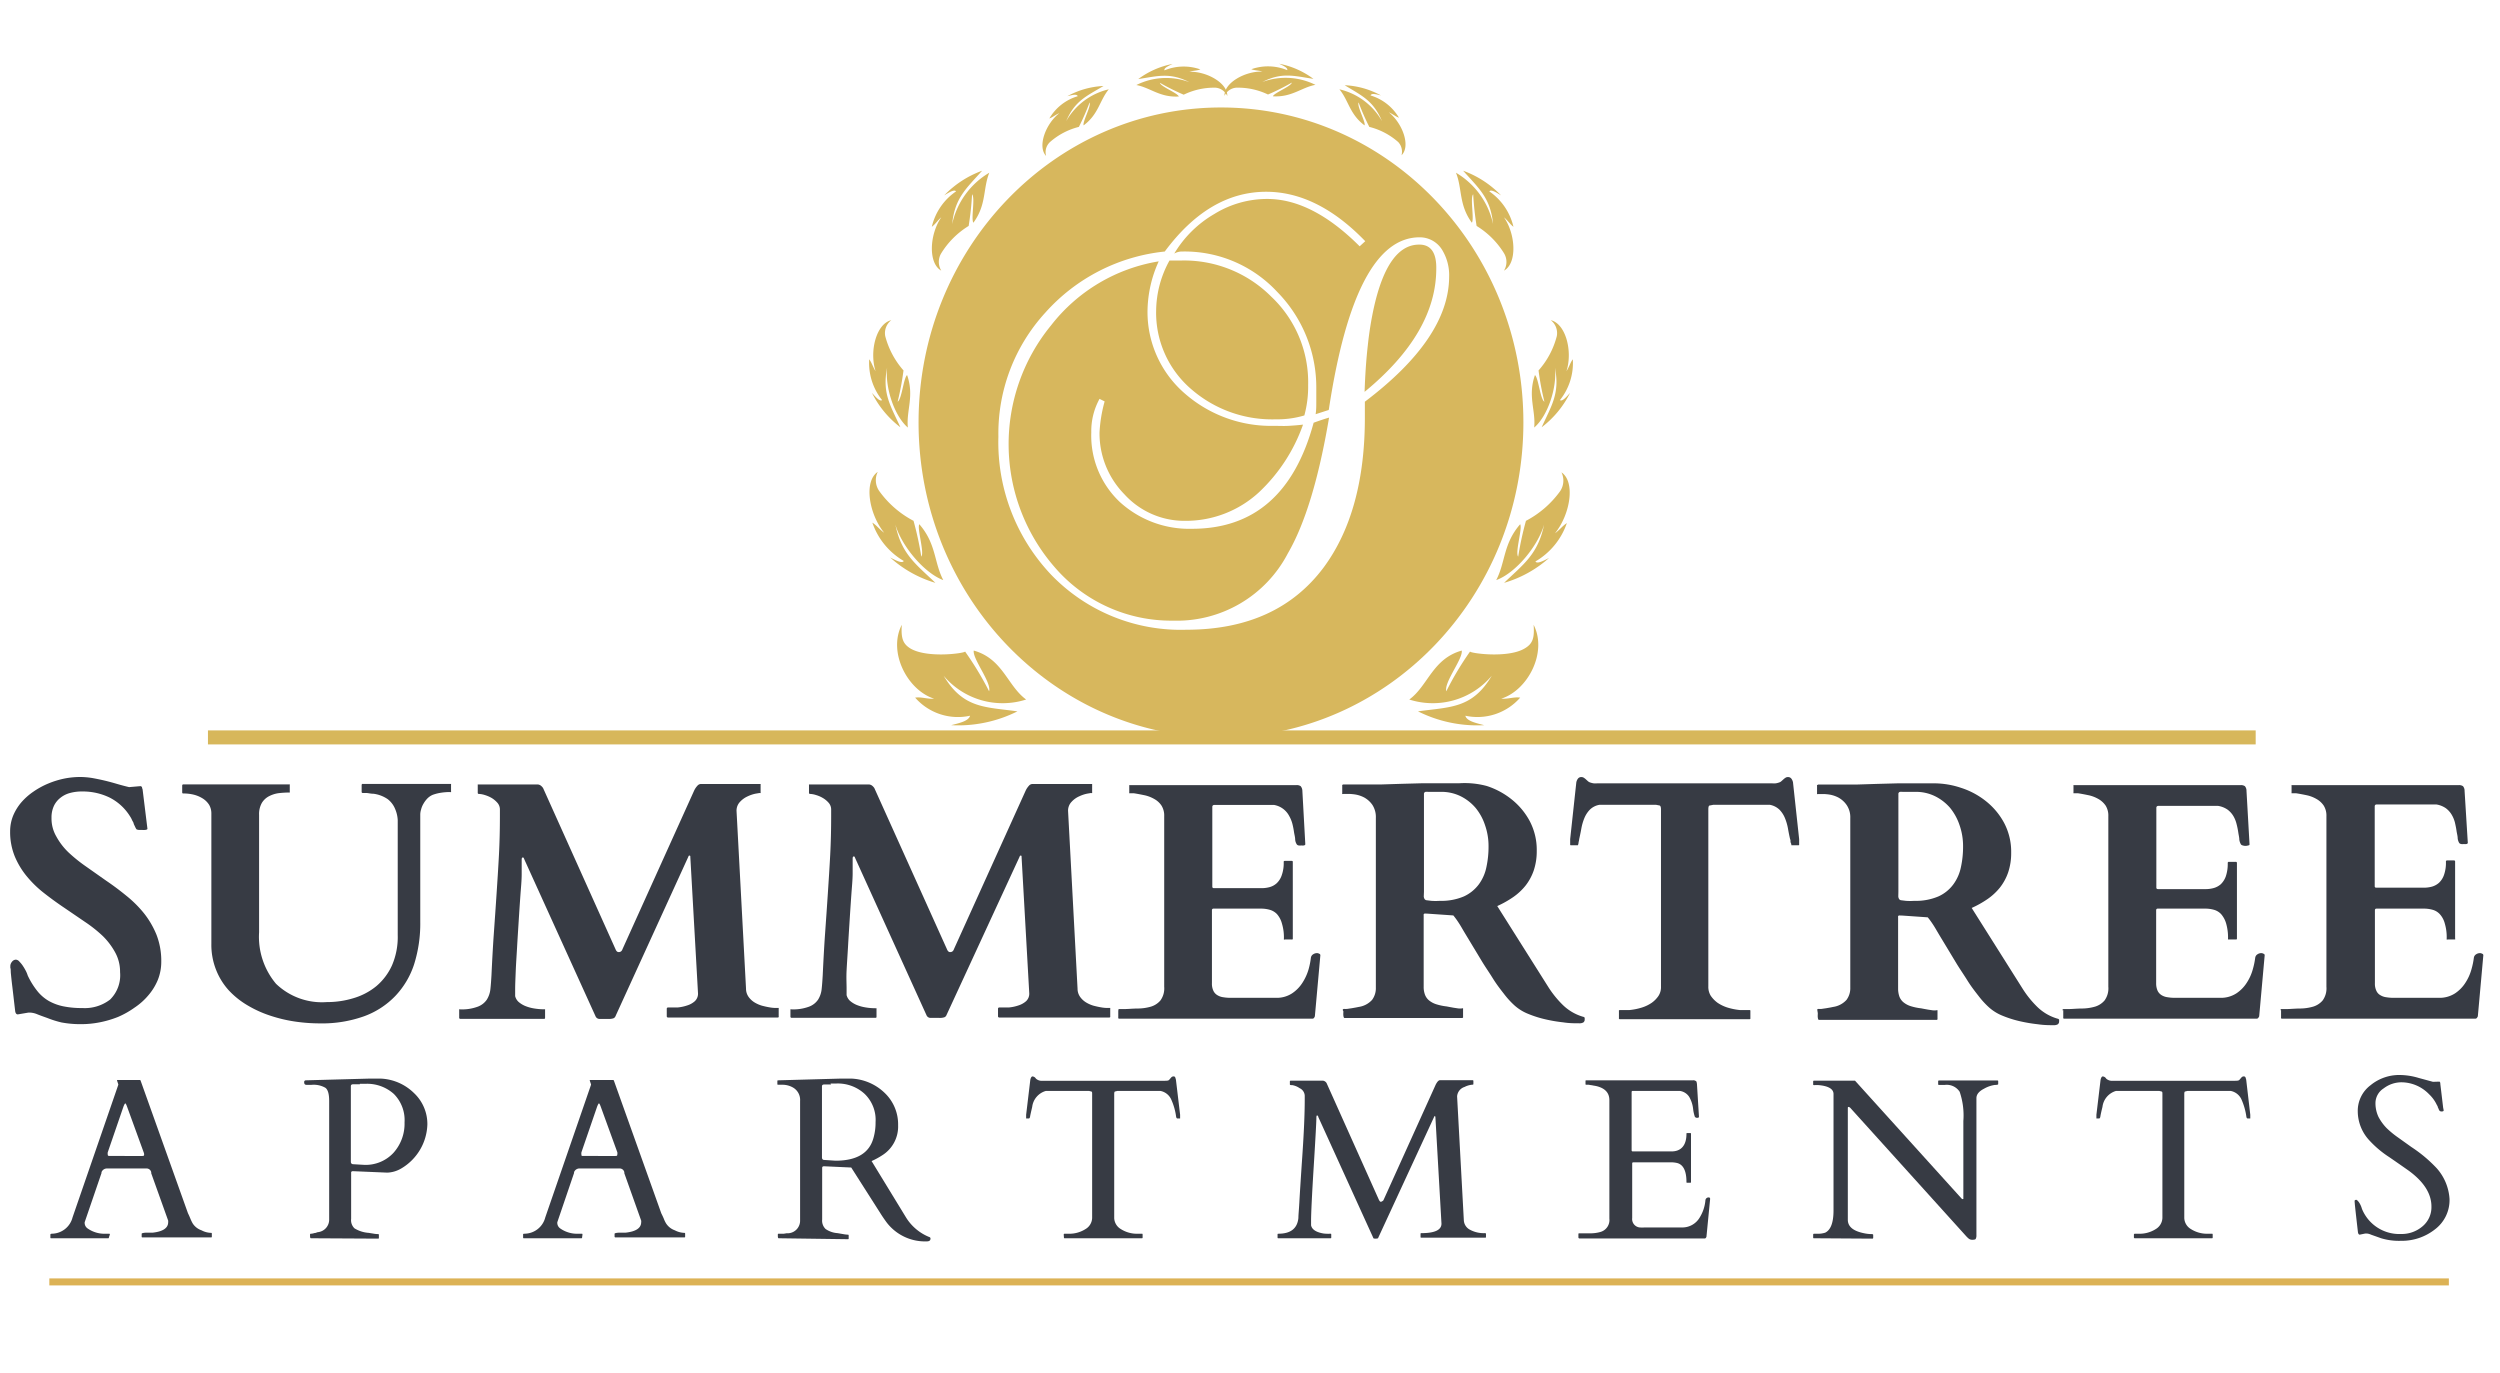 <svg id="Layer_1" data-name="Layer 1" xmlns="http://www.w3.org/2000/svg" viewBox="0 0 264 145"><defs><style>.cls-1{fill:#d7b75d;}.cls-2{fill:#d7b75b;}.cls-3{fill:#373b44;}.cls-4{fill:#dcb255;}</style></defs><path class="cls-1" d="M161,68.48c-1.8,1.07-5.8.49-5.76.32A32.35,32.35,0,0,0,152.73,73c-.27-.94,1.77-3.43,1.63-4.3-3.09.87-3.55,3.71-5.54,5.17a8.14,8.14,0,0,0,8.71-2.51c-2.07,3.49-4.39,3.28-7.79,3.76a14,14,0,0,0,7,1.46c-1-.25-1.86-.46-2-1a6,6,0,0,0,5.79-1.91c-.68-.1-1.28.17-2,.11,2.83-.9,4.9-4.92,3.42-7.8C162.06,67.44,161.82,68,161,68.48Z"/><path class="cls-1" d="M96.14,68.48c1.81,1.07,5.8.49,5.77.32A33.39,33.39,0,0,1,104.45,73c.27-.94-1.77-3.43-1.62-4.3,3.08.87,3.54,3.71,5.53,5.17a8.14,8.14,0,0,1-8.71-2.51c2.08,3.49,4.4,3.28,7.79,3.76a14,14,0,0,1-7,1.46c1-.25,1.85-.46,2-1a6,6,0,0,1-5.8-1.91c.68-.1,1.29.17,2,.11-2.82-.9-4.9-4.92-3.41-7.8C95.13,67.44,95.37,68,96.14,68.48Z"/><path class="cls-1" d="M164.75,51.87A10.41,10.41,0,0,1,161.14,55a34.76,34.76,0,0,0-.82,3.78c-.35-.43.47-3,.21-3.42-1.8,2.07-1.54,4-2.53,5.9,2.05-.74,4.4-3.58,5.06-5.87-.65,3.15-2.17,4.18-4.23,6.16a12.31,12.31,0,0,0,4.75-2.63c-.68.35-1.27.65-1.44.37a7.5,7.5,0,0,0,3.32-4.05c-.45.28-.79.75-1.25,1.07,1.62-2,2.17-5.43.68-6.43A2,2,0,0,1,164.75,51.87Z"/><path class="cls-1" d="M92.86,51.87A10.41,10.41,0,0,0,96.47,55a34.76,34.76,0,0,1,.82,3.78c.35-.43-.47-3-.21-3.42,1.8,2.07,1.54,4,2.53,5.9-2-.74-4.4-3.58-5.06-5.87.65,3.15,2.17,4.18,4.23,6.16A12.31,12.31,0,0,1,94,58.87c.68.35,1.27.65,1.44.37a7.5,7.5,0,0,1-3.32-4.05c.45.28.79.75,1.25,1.07-1.62-2-2.17-5.43-.68-6.43A2,2,0,0,0,92.86,51.87Z"/><path class="cls-1" d="M93.48,35.49a8.87,8.87,0,0,0,1.93,3.63,29.08,29.08,0,0,1-.62,3.3c.44-.24.63-2.53,1-2.81.78,2.23-.1,3.72.08,5.54-1.45-1.24-2.42-4.28-2.19-6.33-.54,2.74.36,4,1.4,6.3a10.42,10.42,0,0,1-3-3.63c.45.5.83.93,1.07.76a6.27,6.27,0,0,1-1.36-4.31c.28.37.4.85.67,1.25-.67-2.09.07-5,1.66-5.38A1.73,1.73,0,0,0,93.48,35.49Z"/><path class="cls-1" d="M164.4,35.49a8.75,8.75,0,0,1-1.93,3.63,29.08,29.08,0,0,0,.62,3.3c-.44-.24-.63-2.53-1-2.81-.78,2.23.1,3.72-.08,5.54,1.46-1.24,2.43-4.28,2.19-6.33.54,2.74-.36,4-1.4,6.3a10.42,10.42,0,0,0,3-3.63c-.45.5-.83.93-1.07.76a6.27,6.27,0,0,0,1.36-4.31c-.28.37-.4.85-.67,1.25.67-2.09-.07-5-1.66-5.38A1.73,1.73,0,0,1,164.4,35.49Z"/><path class="cls-1" d="M99.38,26.77a8.79,8.79,0,0,1,2.91-2.91,31.34,31.34,0,0,0,.36-3.34c.35.35-.13,2.61.14,3,1.4-1.91,1-3.59,1.68-5.28a8.34,8.34,0,0,0-3.92,5.42c.27-2.77,1.51-3.77,3.16-5.63a10.57,10.57,0,0,0-4,2.6c.57-.35,1.07-.65,1.25-.42a6.25,6.25,0,0,0-2.56,3.74c.38-.28.63-.7,1-1-1.25,1.8-1.4,4.86,0,5.63A1.76,1.76,0,0,1,99.38,26.77Z"/><path class="cls-1" d="M158.84,26.77a8.79,8.79,0,0,0-2.91-2.91,31.34,31.34,0,0,1-.36-3.34c-.35.35.13,2.61-.14,3-1.4-1.91-1-3.59-1.68-5.28a8.34,8.34,0,0,1,3.92,5.42c-.27-2.77-1.51-3.77-3.16-5.63a10.57,10.57,0,0,1,4,2.6c-.57-.35-1.06-.65-1.24-.42a6.28,6.28,0,0,1,2.55,3.74c-.37-.28-.63-.7-1-1,1.25,1.8,1.4,4.86,0,5.63A1.76,1.76,0,0,0,158.84,26.77Z"/><path class="cls-1" d="M147.65,15a7.29,7.29,0,0,0-3.05-1.6,24.55,24.55,0,0,1-1.13-2.58c-.2.37.75,2.05.63,2.42-1.59-1.18-1.68-2.63-2.66-3.81a7,7,0,0,1,4.5,3.36C145,10.58,143.78,10.1,142,9a8.75,8.75,0,0,1,3.83,1.08c-.55-.14-1-.26-1.1,0a5.22,5.22,0,0,1,3,2.35c-.37-.13-.68-.41-1.06-.56C148.09,13,149,15.42,148,16.4A1.48,1.48,0,0,0,147.65,15Z"/><path class="cls-1" d="M110.88,15a7.29,7.29,0,0,1,3.05-1.6,24.55,24.55,0,0,0,1.13-2.58c.19.37-.76,2.05-.63,2.42,1.59-1.18,1.68-2.63,2.66-3.81a7,7,0,0,0-4.5,3.36c.92-2.16,2.16-2.64,3.94-3.71a8.75,8.75,0,0,0-3.82,1.08c.55-.14,1-.26,1.1,0a5.19,5.19,0,0,0-3,2.35c.37-.13.67-.41,1.06-.56-1.46,1.13-2.34,3.54-1.4,4.52A1.46,1.46,0,0,1,110.88,15Z"/><path class="cls-1" d="M128.36,9.26A7.32,7.32,0,0,0,125,10a23.63,23.63,0,0,1-2.52-1.26c.09.41,1.89,1.09,2,1.45-2,.12-3-.93-4.48-1.21a7,7,0,0,1,5.6-.3c-2.08-1.06-3.35-.64-5.4-.33a8.91,8.91,0,0,1,3.63-1.6c-.51.24-.94.45-.86.68a5.3,5.3,0,0,1,3.79-.1c-.36.14-.77.12-1.16.25,1.84-.06,4.06,1.21,4,2.56A1.48,1.48,0,0,0,128.36,9.26Z"/><path class="cls-1" d="M130.54,9.26a7.32,7.32,0,0,1,3.36.72,23.63,23.63,0,0,0,2.52-1.26c-.08.41-1.89,1.09-2,1.45,2,.12,3-.93,4.49-1.21a7.07,7.07,0,0,0-5.61-.3c2.08-1.06,3.35-.64,5.4-.33a8.86,8.86,0,0,0-3.62-1.6c.5.24.94.45.85.68a5.3,5.3,0,0,0-3.79-.1c.36.14.78.12,1.17.25-1.84-.06-4.07,1.21-4,2.56A1.49,1.49,0,0,1,130.54,9.26Z"/><path class="cls-1" d="M125.86,55.84A10.86,10.86,0,0,1,118.24,53a9.64,9.64,0,0,1-3-7.34,7.09,7.09,0,0,1,.87-3.54l.54.27a15,15,0,0,0-.54,3.27,9.18,9.18,0,0,0,2.62,6.53A8.56,8.56,0,0,0,125.13,55a11.39,11.39,0,0,0,7.8-3,18,18,0,0,0,4.67-7.16c-.51.06-1,.1-1.54.13s-1,0-1.54,0a13.83,13.83,0,0,1-9.34-3.36,11.37,11.37,0,0,1-4-8.93,13,13,0,0,1,1.18-5.08A18.09,18.09,0,0,0,111,34.35a19.79,19.79,0,0,0,.36,25.53,16.22,16.22,0,0,0,12.51,5.66A13.21,13.21,0,0,0,136,58.43q2.72-4.68,4.35-14.33c-.33.09-.88.27-1.63.54Q135.69,55.85,125.86,55.84Zm0-14.69a13,13,0,0,0,8.88,3.13,9.89,9.89,0,0,0,3-.41,11.62,11.62,0,0,0,.4-3.22,12.43,12.43,0,0,0-3.9-9.33,13,13,0,0,0-9.47-3.81H123.5a11.13,11.13,0,0,0-1.41,5.21A10.63,10.63,0,0,0,125.86,41.15Zm24-15.32q-3.27,0-4.76,6.57a36.29,36.29,0,0,0-.66,4.08c-.17,1.49-.28,3.12-.34,4.9q7.56-6.21,7.57-13C151.7,26.68,151.09,25.83,149.89,25.83ZM128.94,11.35C111.31,11.35,97,26.24,97,44.61s14.29,33.26,31.92,33.26S160.87,63,160.87,44.61,146.57,11.35,128.94,11.35Zm15.19,31.07V44.1q0,9.93-4.35,15.82-4.91,6.57-14.47,6.58A19,19,0,0,1,111,60.69a20.34,20.34,0,0,1-5.57-14.59A18.9,18.9,0,0,1,110.4,33,19.6,19.6,0,0,1,123,26.56q4.67-6.3,10.7-6.31,5.43,0,10.47,5.22l-.59.54q-5-5-9.75-5a10.59,10.59,0,0,0-5.6,1.59A11.87,11.87,0,0,0,124,26.78a1.63,1.63,0,0,1,.87-.22,13.33,13.33,0,0,1,10,4.26A14.37,14.37,0,0,1,139,41.06c0,.46,0,.91,0,1.36s0,.9-.07,1.32l1.27-.41c.09,0,.14-.06.14-.18q2.76-18.09,9.57-18.09a2.77,2.77,0,0,1,2.4,1.36,5.15,5.15,0,0,1,.72,2.81Q153,35.71,144.13,42.42Z"/><rect class="cls-2" x="21.96" y="77.13" width="216.24" height="1.48"/><path class="cls-3" d="M1.88,107.12c-.15,0-.25-.12-.28-.37-.13-1.1-.23-2-.3-2.57s-.12-1.06-.15-1.37,0-.5-.06-.59V102a.72.72,0,0,1,.17-.43.53.53,0,0,1,.42-.23.53.53,0,0,1,.38.22,2.8,2.8,0,0,1,.39.49,5.33,5.33,0,0,1,.32.56,3.18,3.18,0,0,1,.16.41,8.19,8.19,0,0,0,1,1.62,4.36,4.36,0,0,0,1.22,1.06,5.29,5.29,0,0,0,1.55.57,9.66,9.66,0,0,0,2,.18,4.37,4.37,0,0,0,2.93-.9,3.61,3.61,0,0,0,1.05-2.89,4.23,4.23,0,0,0-.51-2.07,7.36,7.36,0,0,0-1.31-1.74A14.18,14.18,0,0,0,9,97.37L6.86,95.91c-.73-.49-1.44-1-2.13-1.54A11.51,11.51,0,0,1,2.88,92.6a8.37,8.37,0,0,1-1.31-2.14,6.82,6.82,0,0,1-.5-2.66,4.4,4.4,0,0,1,.32-1.67,5.36,5.36,0,0,1,.87-1.41,6.64,6.64,0,0,1,1.28-1.13,8.42,8.42,0,0,1,1.56-.85,9.31,9.31,0,0,1,1.68-.52,8.74,8.74,0,0,1,1.66-.17,8.37,8.37,0,0,1,1.31.11c.44.08.88.17,1.3.27s.86.22,1.3.35.86.24,1.28.34l1.16-.1a.19.19,0,0,1,.21.13c0,.08.05.16.06.23l.51,4.14c0,.06-.08.1-.23.12a1.85,1.85,0,0,1-.35,0l-.32,0a.78.78,0,0,1-.25-.06,1.14,1.14,0,0,1-.13-.22L14.12,87c0-.13-.12-.27-.18-.41a2.12,2.12,0,0,0-.2-.37,5.41,5.41,0,0,0-2.17-2,6.49,6.49,0,0,0-2.9-.64,4.72,4.72,0,0,0-1.28.16,2.72,2.72,0,0,0-1,.5,2.39,2.39,0,0,0-.7.87,2.91,2.91,0,0,0-.25,1.27,3.77,3.77,0,0,0,.5,1.94A6.9,6.9,0,0,0,7.22,90,16.16,16.16,0,0,0,9.08,91.5L11.21,93q1.08.73,2.13,1.59a12.18,12.18,0,0,1,1.87,1.86,9.3,9.3,0,0,1,1.32,2.27,7.62,7.62,0,0,1,.5,2.82,5.14,5.14,0,0,1-.36,1.93,6,6,0,0,1-1,1.63,6.85,6.85,0,0,1-1.44,1.29,9.4,9.4,0,0,1-1.77,1,10.8,10.8,0,0,1-1.94.57,10,10,0,0,1-1.94.19,10.71,10.71,0,0,1-2.09-.18A10.58,10.58,0,0,1,5,107.5c-.42-.15-.79-.28-1.08-.4a2.2,2.2,0,0,0-.74-.17H3Z"/><path class="cls-3" d="M22.09,85a2.15,2.15,0,0,0-.65-.66,3.28,3.28,0,0,0-.93-.41,4.52,4.52,0,0,0-1.12-.14c-.1,0-.15,0-.15-.14v-.68c0-.1.05-.14.13-.14H30.49c.06,0,.09,0,.11,0a.16.16,0,0,1,0,.09v.68a.16.16,0,0,1,0,.09s-.05,0-.11,0a10.11,10.11,0,0,0-1.08.07,3.12,3.12,0,0,0-1,.32,1.92,1.92,0,0,0-.76.71,2.4,2.4,0,0,0-.29,1.26V98.45a7.71,7.71,0,0,0,1.79,5.44,7,7,0,0,0,5.37,1.93,9.46,9.46,0,0,0,2.83-.42,6.83,6.83,0,0,0,2.4-1.27,6.22,6.22,0,0,0,1.65-2.2A7.56,7.56,0,0,0,42,98.74V87.82c0-.4,0-.81,0-1.23a3.46,3.46,0,0,0-.29-1.2,2.49,2.49,0,0,0-.77-1,3.41,3.41,0,0,0-1.5-.57c-.29,0-.54-.07-.73-.08h-.38a.12.12,0,0,1-.14-.14v-.68a.12.12,0,0,1,.14-.14h9.19c.06,0,.09,0,.11,0a.16.16,0,0,1,0,.09v.68a.12.12,0,0,1,0,.09.1.1,0,0,1-.1,0,6.13,6.13,0,0,0-1.12.1,4.42,4.42,0,0,0-.73.2,1.81,1.81,0,0,0-.55.38,2.71,2.71,0,0,0-.41.55,2.24,2.24,0,0,0-.25.6,1.89,1.89,0,0,0-.09.53V97.37a14.33,14.33,0,0,1-.65,4.46,8.79,8.79,0,0,1-2,3.36,8.68,8.68,0,0,1-3.29,2.13,13.18,13.18,0,0,1-4.65.75,18.23,18.23,0,0,1-2.61-.19,15.37,15.37,0,0,1-2.62-.62,11.93,11.93,0,0,1-2.41-1.09,8.79,8.79,0,0,1-2-1.6,7.06,7.06,0,0,1-1.33-2.15,7.19,7.19,0,0,1-.5-2.74V85.87A1.81,1.81,0,0,0,22.09,85Z"/><path class="cls-3" d="M48.49,106.68a.51.51,0,0,1,0-.09.14.14,0,0,1,.12,0,4.8,4.8,0,0,0,1.8-.27,2,2,0,0,0,1-.76,2.61,2.61,0,0,0,.38-1.15c.05-.45.08-.93.11-1.44.07-1.52.15-3,.25-4.41s.2-2.83.29-4.21.18-2.74.25-4.09.1-2.7.1-4.06V85.5a1.07,1.07,0,0,0-.26-.72,2.6,2.6,0,0,0-.62-.52,3.47,3.47,0,0,0-.73-.31,2.34,2.34,0,0,0-.59-.11.12.12,0,0,1-.14-.14v-.77a.29.29,0,0,1,0-.09s.05,0,.12,0h6.23a.62.62,0,0,1,.32.13,1.12,1.12,0,0,1,.23.25L65,100.24c.08.2.19.3.32.3a.38.38,0,0,0,.28-.09.53.53,0,0,0,.14-.23L73.3,83.49a2,2,0,0,1,.35-.52.5.5,0,0,1,.35-.18h6.2c.07,0,.11,0,.12,0a.29.29,0,0,1,0,.09v.77a.19.19,0,0,1,0,.09.13.13,0,0,1-.11,0l-.42.07a3.69,3.69,0,0,0-.83.28,2.48,2.48,0,0,0-.81.58,1.34,1.34,0,0,0-.37,1l1,18.74a1.49,1.49,0,0,0,.27.86,2.14,2.14,0,0,0,.62.58,3.28,3.28,0,0,0,.79.35c.27.07.53.13.77.17a4,4,0,0,0,.62.07h.27c.06,0,.1,0,.11,0a.23.23,0,0,1,0,.09v.78a.16.16,0,0,1,0,.08s0,.06-.11.06H70.55a.13.13,0,0,1-.14-.14v-.78a.13.13,0,0,1,.14-.14c.28,0,.6,0,1,0a4.38,4.38,0,0,0,1-.21,2.16,2.16,0,0,0,.83-.46,1.08,1.08,0,0,0,.33-.82l-.81-14.38c0-.11,0-.17-.09-.17s-.09.05-.14.16L65,107.3a.4.4,0,0,1-.24.24,1.55,1.55,0,0,1-.52.06c-.42,0-.74,0-.94,0a.46.46,0,0,1-.41-.28l-7.5-16.52a1.35,1.35,0,0,0-.08-.19.1.1,0,0,0-.1-.06c-.08,0-.12.08-.12.23,0,.35,0,.87,0,1.55s-.08,1.44-.14,2.29-.12,1.75-.18,2.7-.12,1.88-.17,2.77-.11,1.72-.14,2.49-.06,1.4-.06,1.89v.72a1.24,1.24,0,0,0,.35.6,2.6,2.6,0,0,0,.71.44,4.21,4.21,0,0,0,.93.26,6.18,6.18,0,0,0,1.07.09c.06,0,.09,0,.1,0a.34.34,0,0,1,0,.09v.78c0,.09,0,.14-.11.14H48.63a.12.12,0,0,1-.14-.14Z"/><path class="cls-3" d="M83.47,106.68a.51.51,0,0,1,0-.09.14.14,0,0,1,.12,0,4.8,4.8,0,0,0,1.8-.27,2,2,0,0,0,1-.76,2.61,2.61,0,0,0,.38-1.15c.05-.45.08-.93.11-1.44.07-1.52.15-3,.25-4.41s.2-2.83.29-4.21.18-2.74.25-4.09.1-2.7.1-4.06V85.5a1.07,1.07,0,0,0-.26-.72,2.47,2.47,0,0,0-.63-.52,3.08,3.08,0,0,0-.73-.31,2.28,2.28,0,0,0-.58-.11.12.12,0,0,1-.14-.14v-.77a.29.29,0,0,1,0-.09s0,0,.12,0h6.23a.62.62,0,0,1,.32.13,1.12,1.12,0,0,1,.23.25L100,100.24c.08.2.19.3.32.3a.38.38,0,0,0,.28-.09.53.53,0,0,0,.14-.23l7.57-16.73a2,2,0,0,1,.35-.52.5.5,0,0,1,.35-.18h6.19c.07,0,.12,0,.13,0a.29.29,0,0,1,0,.09v.77a.19.19,0,0,1,0,.09.14.14,0,0,1-.12,0l-.41.07a3.69,3.69,0,0,0-.83.28,2.38,2.38,0,0,0-.81.58,1.34,1.34,0,0,0-.37,1l1,18.74a1.49,1.49,0,0,0,.27.86,2.14,2.14,0,0,0,.62.58,3.28,3.28,0,0,0,.79.35c.27.07.53.13.77.17a4,4,0,0,0,.62.07h.27c.06,0,.1,0,.11,0a.23.23,0,0,1,0,.09v.78a.16.16,0,0,1,0,.08s0,.06-.11.06H105.53a.13.13,0,0,1-.14-.14v-.78a.13.13,0,0,1,.14-.14c.28,0,.6,0,1,0a4.38,4.38,0,0,0,1-.21,2.23,2.23,0,0,0,.83-.46,1.08,1.08,0,0,0,.33-.82l-.81-14.38c0-.11,0-.17-.09-.17s-.09.05-.14.16l-7.7,16.68a.4.4,0,0,1-.24.24,1.55,1.55,0,0,1-.52.06c-.42,0-.74,0-.94,0a.46.46,0,0,1-.41-.28l-7.5-16.52-.08-.19a.1.1,0,0,0-.1-.06c-.08,0-.12.08-.12.23,0,.35,0,.87,0,1.55s-.08,1.44-.14,2.29-.12,1.75-.18,2.7-.12,1.88-.17,2.77-.11,1.72-.15,2.49,0,1.4,0,1.89v.72a1.24,1.24,0,0,0,.35.6,2.6,2.6,0,0,0,.71.44,4.21,4.21,0,0,0,.93.26,6.18,6.18,0,0,0,1.07.09c.06,0,.09,0,.1,0a.34.34,0,0,1,0,.09v.78c0,.09,0,.14-.11.14H83.61a.12.12,0,0,1-.14-.14Z"/><path class="cls-3" d="M118.11,106.7s0,0,0-.08.05-.06.12-.06h.39c.49,0,1-.06,1.51-.06a5.1,5.1,0,0,0,1.41-.2,2.13,2.13,0,0,0,1-.65,2.17,2.17,0,0,0,.4-1.45v-18a2,2,0,0,0-.28-1.12,2.14,2.14,0,0,0-.74-.69,3.62,3.62,0,0,0-1-.4c-.39-.08-.78-.16-1.18-.22h-.37c-.06,0-.1,0-.12,0a.29.29,0,0,1,0-.09v-.68a.29.29,0,0,1,0-.09s.06,0,.12,0h17.52a.71.71,0,0,1,.46.11.79.79,0,0,1,.18.5l.31,5.63c0,.06-.05.11-.15.13a1,1,0,0,1-.27,0,.9.9,0,0,1-.28,0,.31.31,0,0,1-.19-.1,1.09,1.09,0,0,1-.18-.52c0-.23-.07-.48-.12-.77a8,8,0,0,0-.17-.88,3.44,3.44,0,0,0-.34-.84A2.23,2.23,0,0,0,134.53,85h-6.28c-.15,0-.23.07-.23.22v8.4c0,.12.06.17.18.17h5a3.24,3.24,0,0,0,.87-.11,1.83,1.83,0,0,0,.75-.41,2.06,2.06,0,0,0,.53-.84,3.85,3.85,0,0,0,.21-1.38c0-.1,0-.14.14-.14h.68c.1,0,.14,0,.14.14V99.1c0,.06,0,.09-.05.11a.16.16,0,0,1-.09,0h-.68a.14.14,0,0,1-.12,0,.18.18,0,0,1,0-.09,5,5,0,0,0-.21-1.6,2.46,2.46,0,0,0-.53-1,1.69,1.69,0,0,0-.77-.45,3.39,3.39,0,0,0-.91-.12h-5a.16.16,0,0,0-.18.18v7.69a1.76,1.76,0,0,0,.16.82,1.07,1.07,0,0,0,.43.46,1.57,1.57,0,0,0,.62.21,4.44,4.44,0,0,0,.74.06h4.81a2.94,2.94,0,0,0,1.7-.47,3.77,3.77,0,0,0,1.11-1.14,5.35,5.35,0,0,0,.63-1.38,7.74,7.74,0,0,0,.25-1.24.51.51,0,0,1,.23-.36.74.74,0,0,1,.44-.13.4.4,0,0,1,.21.07c.08,0,.12.1.12.16l-.58,6.44a.7.7,0,0,1-.09.17.19.19,0,0,1-.15.08h-20.4c-.07,0-.11,0-.12-.07s0-.06,0-.07v-.76Z"/><path class="cls-3" d="M141.8,106.68a.32.32,0,0,1,0-.08s.06-.06.13-.06a1.77,1.77,0,0,0,.33,0l.48-.07.45-.08.3-.06a2.36,2.36,0,0,0,1.4-.74,2.06,2.06,0,0,0,.4-1.3V86.38a2.36,2.36,0,0,0-.37-1.39,2.56,2.56,0,0,0-.85-.77,3.17,3.17,0,0,0-.94-.32,5.71,5.71,0,0,0-.6-.06h-.67a.14.14,0,0,1-.12,0,.16.16,0,0,1,0-.09v-.77a.22.22,0,0,1,0-.08.18.18,0,0,1,.13-.06h.33l.56,0,1,0,2.07,0,2.23-.07,2.22-.06,2.07,0h1.78A9,9,0,0,1,157,83a8.23,8.23,0,0,1,2.61,1.4,7.38,7.38,0,0,1,1.92,2.29,6.51,6.51,0,0,1,.75,3.17,6.34,6.34,0,0,1-.32,2.07,5.49,5.49,0,0,1-.87,1.6,6.16,6.16,0,0,1-1.32,1.22,10.63,10.63,0,0,1-1.66.93l5.33,8.45a10.59,10.59,0,0,0,1.6,2,5.1,5.1,0,0,0,2.13,1.24.25.25,0,0,1,.17.1.61.61,0,0,1,0,.15.37.37,0,0,1-.14.35.83.83,0,0,1-.44.09c-.49,0-1.05,0-1.68-.1a15.54,15.54,0,0,1-1.89-.32,11.45,11.45,0,0,1-1.8-.57,4.87,4.87,0,0,1-1.44-.88,8.94,8.94,0,0,1-1.14-1.25c-.39-.5-.78-1-1.17-1.63s-.78-1.18-1.16-1.81l-1.11-1.84c-.36-.6-.7-1.15-1-1.67s-.63-1-.9-1.32l-2.74-.19h-.14a.39.39,0,0,0-.18,0,.45.45,0,0,0-.07.07.41.41,0,0,0,0,.14v7.5a2.33,2.33,0,0,0,.13.83,1.44,1.44,0,0,0,.41.6,2.28,2.28,0,0,0,.76.42,5.84,5.84,0,0,0,1.13.24l.31.06.44.08.47.07a2,2,0,0,0,.38,0,.14.14,0,0,1,.13,0,.34.34,0,0,1,0,.09v.78a.31.31,0,0,1,0,.08.12.12,0,0,1-.12.06h-12.4c-.06,0-.1-.09-.12-.25s0-.32,0-.46Zm8.55-12a.67.67,0,0,0,.08.25.3.3,0,0,0,.25.14l.48.06a6.73,6.73,0,0,0,.88,0,6.08,6.08,0,0,0,2.55-.47,4.12,4.12,0,0,0,1.58-1.28,4.63,4.63,0,0,0,.8-1.84,10.14,10.14,0,0,0,.22-2.16,6.66,6.66,0,0,0-.37-2.24,5.64,5.64,0,0,0-1-1.83,5,5,0,0,0-1.58-1.23,4.58,4.58,0,0,0-2-.46h-.39l-.27,0-.3,0-.47,0a1.12,1.12,0,0,0-.27,0,.22.22,0,0,0-.17.24V94.17Z"/><path class="cls-3" d="M175.25,85.06l-.36-.07h-6a1.9,1.9,0,0,0-1,.51,2.79,2.79,0,0,0-.58.89,5.4,5.4,0,0,0-.32,1.1c-.07.4-.15.77-.23,1.14,0,.1-.05.23-.07.38a.62.62,0,0,1-.07.25s-.06,0-.12,0h-.58c-.07,0-.11,0-.11-.07v-.58l.65-6a1,1,0,0,1,.16-.37.43.43,0,0,1,.39-.18.44.44,0,0,1,.24.07,1.63,1.63,0,0,1,.22.17l.2.18a.63.63,0,0,0,.2.13,2.19,2.19,0,0,0,.4.11,2.54,2.54,0,0,0,.41,0h18.44a2.54,2.54,0,0,0,.41,0,2.19,2.19,0,0,0,.4-.11.63.63,0,0,0,.2-.13l.2-.18a1.63,1.63,0,0,1,.22-.17.44.44,0,0,1,.24-.07.43.43,0,0,1,.39.18,1,1,0,0,1,.16.37l.65,6v.58c0,.05,0,.07-.11.07h-.58c-.06,0-.1,0-.12,0s0-.11-.07-.25,0-.28-.07-.38c-.09-.37-.16-.74-.23-1.14a5.4,5.4,0,0,0-.32-1.1,2.79,2.79,0,0,0-.58-.89,2,2,0,0,0-1-.51h-6l-.36.07q-.15,0-.15.42v18.68a1.78,1.78,0,0,0,.26,1,3.06,3.06,0,0,0,.71.73,4,4,0,0,0,1.06.51,6.7,6.7,0,0,0,1.29.26l.5,0h.51a.12.12,0,0,1,.11.05.19.19,0,0,1,0,.09v.69a.16.16,0,0,1,0,.08.11.11,0,0,1-.11.06H171.07a.11.11,0,0,1-.11-.06.16.16,0,0,1,0-.08v-.69a.19.19,0,0,1,0-.09.13.13,0,0,1,.11-.05h.51l.5,0a6.41,6.41,0,0,0,1.29-.26,3.87,3.87,0,0,0,1.06-.51,2.88,2.88,0,0,0,.71-.73,1.7,1.7,0,0,0,.26-1V85.48Q175.4,85.11,175.25,85.06Z"/><path class="cls-3" d="M191.91,106.68a.17.17,0,0,1,0-.08s0-.06.12-.06a1.77,1.77,0,0,0,.33,0l.48-.07.46-.08.29-.06a2.36,2.36,0,0,0,1.4-.74,2.06,2.06,0,0,0,.4-1.3V86.38A2.29,2.29,0,0,0,195,85a2.56,2.56,0,0,0-.85-.77,3.17,3.17,0,0,0-.94-.32,5.71,5.71,0,0,0-.6-.06H192a.14.14,0,0,1-.12,0,.37.37,0,0,1,0-.09v-.77a.12.12,0,0,1,0-.08s0,0,.12-.06h.33l.57,0,1,0,2.07,0,2.23-.07,2.22-.06,2.07,0h1.78a9,9,0,0,1,2.83.48,8.23,8.23,0,0,1,2.61,1.4,7.38,7.38,0,0,1,1.92,2.29,6.51,6.51,0,0,1,.75,3.17,6.34,6.34,0,0,1-.32,2.07,5.49,5.49,0,0,1-.87,1.6,6.16,6.16,0,0,1-1.32,1.22,10.63,10.63,0,0,1-1.66.93l5.33,8.45a10.59,10.59,0,0,0,1.6,2,5.1,5.1,0,0,0,2.13,1.24.25.25,0,0,1,.17.1.34.34,0,0,1,0,.15.37.37,0,0,1-.14.35.83.83,0,0,1-.44.09c-.49,0-1,0-1.68-.1a16.23,16.23,0,0,1-1.89-.32,11.45,11.45,0,0,1-1.8-.57,4.87,4.87,0,0,1-1.44-.88,8.94,8.94,0,0,1-1.14-1.25c-.39-.5-.78-1-1.17-1.63s-.78-1.18-1.16-1.81l-1.11-1.84c-.36-.6-.7-1.15-1-1.67s-.63-1-.9-1.32l-2.74-.19h-.14a.42.42,0,0,0-.18,0,.45.45,0,0,0-.07.07.41.41,0,0,0,0,.14v7.5a2.58,2.58,0,0,0,.13.83,1.44,1.44,0,0,0,.41.6,2.28,2.28,0,0,0,.76.42,5.84,5.84,0,0,0,1.13.24l.31.06.44.08.47.07a2,2,0,0,0,.38,0,.14.14,0,0,1,.13,0,.34.34,0,0,1,0,.09v.78a.13.13,0,0,1,0,.08.12.12,0,0,1-.12.06h-12.4c-.06,0-.1-.09-.12-.25s0-.32,0-.46Zm8.55-12a.67.67,0,0,0,.08.25.3.3,0,0,0,.25.14l.48.06a6.73,6.73,0,0,0,.88,0,6.08,6.08,0,0,0,2.55-.47,4,4,0,0,0,1.58-1.28,4.63,4.63,0,0,0,.8-1.84,10.14,10.14,0,0,0,.22-2.16,6.66,6.66,0,0,0-.37-2.24,5.81,5.81,0,0,0-1-1.83,5.07,5.07,0,0,0-1.59-1.23,4.55,4.55,0,0,0-2-.46h-.39l-.27,0-.3,0-.47,0a1.12,1.12,0,0,0-.27,0,.22.22,0,0,0-.17.24V94.17Z"/><path class="cls-3" d="M217.81,106.7a.17.17,0,0,1,0-.08s0-.06.12-.06h.39c.49,0,1-.06,1.51-.06a5.16,5.16,0,0,0,1.41-.2,2.13,2.13,0,0,0,1-.65,2.17,2.17,0,0,0,.4-1.45v-18a2,2,0,0,0-.28-1.12,2.33,2.33,0,0,0-.74-.69,3.69,3.69,0,0,0-1-.4c-.39-.08-.78-.16-1.18-.22h-.37c-.06,0-.09,0-.11,0a.16.16,0,0,1,0-.09v-.68a.16.16,0,0,1,0-.09s.05,0,.11,0h17.53a.73.73,0,0,1,.46.11.74.74,0,0,1,.17.5l.32,5.63c0,.06,0,.11-.15.13a.89.89,0,0,1-.56,0,.38.38,0,0,1-.19-.1,1.36,1.36,0,0,1-.18-.52c0-.23-.07-.48-.11-.77a8.1,8.1,0,0,0-.18-.88,3.09,3.09,0,0,0-.34-.84,2.34,2.34,0,0,0-.62-.68,2.42,2.42,0,0,0-1-.39h-6.28c-.15,0-.23.07-.23.22v8.4c0,.12.06.17.18.17h5a3.15,3.15,0,0,0,.87-.11,1.94,1.94,0,0,0,.76-.41,2.17,2.17,0,0,0,.53-.84,4.11,4.11,0,0,0,.2-1.38.12.12,0,0,1,.14-.14h.69a.12.12,0,0,1,.14.14V99.1a.12.12,0,0,1-.05.11l-.09,0h-.69c-.06,0-.1,0-.11,0a.23.23,0,0,1,0-.09,5.38,5.38,0,0,0-.2-1.6,2.61,2.61,0,0,0-.54-1,1.66,1.66,0,0,0-.76-.45,3.39,3.39,0,0,0-.91-.12h-5a.16.16,0,0,0-.18.18v7.69a1.9,1.9,0,0,0,.16.82,1.13,1.13,0,0,0,.43.46,1.62,1.62,0,0,0,.63.21,4.35,4.35,0,0,0,.74.06h4.8a3,3,0,0,0,1.71-.47,3.77,3.77,0,0,0,1.11-1.14,5,5,0,0,0,.62-1.38,7.91,7.91,0,0,0,.26-1.24.51.51,0,0,1,.23-.36.71.71,0,0,1,.43-.13.46.46,0,0,1,.22.07c.08,0,.12.1.12.16l-.58,6.44a.75.75,0,0,1-.1.17.19.19,0,0,1-.15.08H218c-.07,0-.11,0-.12-.07a.14.14,0,0,1,0-.07v-.76Z"/><path class="cls-3" d="M240.84,106.7s0,0,0-.08,0-.06.12-.06h.39c.49,0,1-.06,1.51-.06a5.1,5.1,0,0,0,1.41-.2,2.13,2.13,0,0,0,1-.65,2.17,2.17,0,0,0,.4-1.45v-18a2,2,0,0,0-.28-1.12,2.23,2.23,0,0,0-.74-.69,3.58,3.58,0,0,0-1-.4c-.38-.08-.78-.16-1.18-.22h-.36c-.06,0-.1,0-.12,0a.16.16,0,0,1,0-.09v-.68a.16.16,0,0,1,0-.09s.06,0,.12,0h17.52a.73.73,0,0,1,.46.11.74.74,0,0,1,.17.5L260.6,89c0,.06-.05.11-.15.13a1,1,0,0,1-.27,0,.86.86,0,0,1-.28,0,.37.37,0,0,1-.2-.1,1.22,1.22,0,0,1-.17-.52c0-.23-.08-.48-.12-.77s-.1-.57-.17-.88a3.11,3.11,0,0,0-.35-.84,2.34,2.34,0,0,0-.62-.68,2.43,2.43,0,0,0-1-.39H251c-.16,0-.23.07-.23.22v8.4a.15.15,0,0,0,.17.17h5a3.24,3.24,0,0,0,.87-.11,1.9,1.9,0,0,0,.75-.41,2.06,2.06,0,0,0,.53-.84,3.87,3.87,0,0,0,.2-1.38.12.12,0,0,1,.14-.14h.69a.12.12,0,0,1,.14.14V99.1a.12.12,0,0,1,0,.11l-.09,0h-.69a.12.12,0,0,1-.11,0,.23.23,0,0,1,0-.09,5.07,5.07,0,0,0-.2-1.6,2.35,2.35,0,0,0-.54-1,1.61,1.61,0,0,0-.76-.45,3.39,3.39,0,0,0-.91-.12h-5c-.11,0-.17.06-.17.18v7.69a1.76,1.76,0,0,0,.16.82,1,1,0,0,0,.43.46,1.57,1.57,0,0,0,.62.21,4.44,4.44,0,0,0,.74.06h4.8a3,3,0,0,0,1.71-.47,3.77,3.77,0,0,0,1.11-1.14,5,5,0,0,0,.62-1.38,7.91,7.91,0,0,0,.26-1.24.51.51,0,0,1,.23-.36.74.74,0,0,1,.44-.13.4.4,0,0,1,.21.07c.08,0,.12.1.12.16l-.58,6.44a.75.75,0,0,1-.1.17.19.19,0,0,1-.15.08H241c-.07,0-.11,0-.12-.07s0-.06,0-.07v-.76Z"/><path class="cls-3" d="M11.5,130.66c0,.07,0,.1-.09.1h-6c-.06,0-.09,0-.09-.1v-.28c0-.06.05-.1.15-.1a2.28,2.28,0,0,0,2.19-1.72l4.83-14a.13.13,0,0,0,0-.06l-.13-.39s0-.06,0-.06h2.36l.07,0a.11.11,0,0,1,.06.07l5,14c.11.22.19.41.26.58a4.3,4.3,0,0,0,.23.48,1.79,1.79,0,0,0,.94.74,2.24,2.24,0,0,0,1,.27c.06,0,.09,0,.09.11v.27c0,.07,0,.1-.09.1H15.05c-.06,0-.09,0-.09-.1v-.28c0-.06.14-.1.43-.12l.73,0c1.09-.12,1.64-.49,1.64-1.11a1,1,0,0,0,0-.16l-1.79-5,0-.11a.5.5,0,0,0-.49-.4h-4.2a.62.62,0,0,0-.56.39.42.42,0,0,0,0,.09l-1.78,5.2v.1a.72.72,0,0,0,.32.56,3.1,3.1,0,0,0,1.94.55h.31c.06,0,.09,0,.09.1Zm3.5-8.59c.15,0,.22,0,.22-.17a.63.63,0,0,0-.05-.22l-1.76-4.84c-.08-.22-.14-.32-.18-.32s-.1.11-.19.33l-1.66,4.83a.75.75,0,0,0,0,.26c0,.09.06.13.17.13Z"/><path class="cls-3" d="M32.83,130.76q-.09,0-.09-.24v-.14c0-.06,0-.1.12-.1a1.19,1.19,0,0,0,.34-.07c.16,0,.27-.08.35-.09a1.33,1.33,0,0,0,1.21-1.37V116.26c0-.73-.13-1.19-.4-1.39a2.49,2.49,0,0,0-1.46-.31h-.53c-.17,0-.25-.09-.25-.28a.18.18,0,0,1,.16-.2h.08L39,113.9h1.2a5.33,5.33,0,0,1,3.52,1.53,4.48,4.48,0,0,1,1.41,3.32,5.59,5.59,0,0,1-2.74,4.63,3.12,3.12,0,0,1-1.49.45l-3.55-.15h-.1a.15.15,0,0,0-.17.17v4.86a1.2,1.2,0,0,0,.35,1,3.27,3.27,0,0,0,1.5.48l.5.08a2.85,2.85,0,0,0,.46.05c.08,0,.12,0,.12.1v.28c0,.07,0,.1-.09.1ZM38,114.5h-.71c-.16,0-.24.07-.24.2v7.63l0,.35c0,.17.1.25.22.26l1.21.07a4,4,0,0,0,3.07-1.27,4.61,4.61,0,0,0,1.17-3.22,3.91,3.91,0,0,0-1.13-3,4.23,4.23,0,0,0-3-1.07H38Z"/><path class="cls-3" d="M61.47,130.66c0,.07,0,.1-.09.1H55.33c-.06,0-.09,0-.09-.1v-.28c0-.06,0-.1.15-.1a2.28,2.28,0,0,0,2.19-1.72l4.83-14s0,0,0-.06l-.13-.39s0-.06,0-.06H64.7l.07,0a.14.14,0,0,1,.06.07l5,14c.11.22.2.41.27.58a3.05,3.05,0,0,0,.23.48,1.81,1.81,0,0,0,.93.74,2.31,2.31,0,0,0,1,.27c.06,0,.09,0,.09.11v.27c0,.07,0,.1-.09.1H65a.09.09,0,0,1-.1-.1v-.28c0-.06.15-.1.44-.12l.72,0q1.65-.18,1.65-1.11a.5.5,0,0,0,0-.16l-1.78-5a.61.61,0,0,1,0-.11.5.5,0,0,0-.5-.4H61.18a.61.61,0,0,0-.56.39s0,.08,0,.09l-1.77,5.2v.1a.72.72,0,0,0,.32.56,3.1,3.1,0,0,0,1.94.55h.31c.06,0,.09,0,.09.1Zm3.5-8.59c.14,0,.22,0,.22-.17a.63.63,0,0,0,0-.22l-1.76-4.84c-.08-.22-.14-.32-.18-.32s-.1.11-.19.33l-1.66,4.83a.75.75,0,0,0,0,.26c0,.09,0,.13.17.13Z"/><path class="cls-3" d="M82.23,130.76q-.09,0-.09-.24v-.14c0-.06,0-.1.09-.1a1.16,1.16,0,0,0,.23,0l.32,0,.3-.05.21,0a1.33,1.33,0,0,0,1.2-1.37V116.26a1.51,1.51,0,0,0-.81-1.45,2.24,2.24,0,0,0-1.05-.26h-.44c-.07,0-.1,0-.1-.09v-.29c0-.06,0-.09.14-.09l6.5-.18h1.19a5.39,5.39,0,0,1,3.51,1.52,4.57,4.57,0,0,1,1.41,3.4A3.58,3.58,0,0,1,93.16,122a8,8,0,0,1-1.12.61l3.58,5.86a5.15,5.15,0,0,0,2.51,2.16.16.16,0,0,1,.13.17c0,.19-.13.29-.39.29a5.1,5.1,0,0,1-4.24-2c-.22-.3-.45-.63-.68-1l-3.06-4.8-2.82-.13H87c-.12,0-.18.06-.18.17v5.45a1.23,1.23,0,0,0,.36,1,2.52,2.52,0,0,0,1.27.44l.58.1a3.24,3.24,0,0,0,.47.06c.08,0,.12,0,.12.1v.28c0,.07,0,.1-.09.1Zm5.53-16.24h-.31l-.4,0c-.17,0-.25.07-.25.19v7.17l0,.35c0,.17.1.26.23.26l1.2.08q3.33,0,4-2.37a5.88,5.88,0,0,0,.23-1.7,3.81,3.81,0,0,0-1.17-3,4.19,4.19,0,0,0-3-1.08h-.59Z"/><path class="cls-3" d="M112.33,130.38a.09.09,0,0,1,.1-.1h.33a3.18,3.18,0,0,0,1.87-.49,1.41,1.41,0,0,0,.7-1.16v-13.1c0-.16,0-.25-.1-.27l-.24-.06h-4.54a2,2,0,0,0-1.45,1.69c-.12.52-.2.86-.22,1s-.07.22-.13.22h-.22s-.07,0-.07,0v-.39l.44-3.69q.08-.36.24-.36a.47.47,0,0,1,.35.23.92.92,0,0,0,.72.23h12.76c.33,0,.54,0,.61-.12l.2-.23a.32.32,0,0,1,.24-.11.17.17,0,0,1,.19.12,2.17,2.17,0,0,1,.07.24l.44,3.69v.39s0,0-.08,0h-.21c-.06,0-.1-.06-.13-.17a6.44,6.44,0,0,0-.54-1.88,1.58,1.58,0,0,0-1.13-.86H118l-.24.06c-.07,0-.1.11-.1.27v13.1a1.41,1.41,0,0,0,.7,1.16,3.17,3.17,0,0,0,1.86.49h.35c.06,0,.09,0,.09.1v.28c0,.07,0,.1-.09.1h-8.13c-.06,0-.09,0-.09-.1Z"/><path class="cls-3" d="M140.5,130.28c.05,0,.08,0,.08.1v.28c0,.07,0,.1-.08.1H135c-.06,0-.09,0-.09-.1v-.28c0-.06,0-.1.09-.1,1.29,0,2-.55,2.11-1.66,0-.33.06-.87.1-1.62s.14-2.37.31-4.86.26-4.5.26-6v-.44a.92.92,0,0,0-.54-.79,1.92,1.92,0,0,0-.78-.32c-.17,0-.25,0-.25-.09v-.29a.08.08,0,0,1,.09-.09h3.42a.53.53,0,0,1,.37.26l5.54,12.36.1.14s.08.06.18,0,.16-.07.21-.2l5.49-12.14c.16-.31.31-.47.45-.47h3.44a.08.08,0,0,1,.09.09v.29q0,.09-.06.09a2.2,2.2,0,0,0-.87.24,1.13,1.13,0,0,0-.79,1l.71,13.07a1.19,1.19,0,0,0,.63,1,3.07,3.07,0,0,0,1.61.37.09.09,0,0,1,.1.1v.28c0,.07,0,.1-.1.1h-6.72c-.06,0-.09,0-.09-.1v-.28c0-.06,0-.1.09-.1,1.42,0,2.12-.34,2.12-1L151.58,118c0-.08,0-.12-.07-.12s-.06,0-.09.11l-5.88,12.72q0,.09-.27.09c-.15,0-.24,0-.26-.1l-5.8-12.75c0-.11-.09-.16-.13-.16s-.07.08-.07.26c0,.36-.09,2.07-.28,5.13s-.28,5-.28,5.72v.49c.09.45.54.74,1.33.87A4.2,4.2,0,0,0,140.5,130.28Z"/><path class="cls-3" d="M166.68,130.66v-.33c0-.06,0-.09.1-.09H167c.33,0,.67,0,1,0a3.89,3.89,0,0,0,.95-.13,1.31,1.31,0,0,0,1-1.42V116.18c0-.78-.46-1.27-1.38-1.49l-.8-.14h-.24c-.07,0-.1,0-.1-.09v-.29c0-.06,0-.09.1-.09h11.24a.43.43,0,0,1,.31.08c.07,0,.1.16.12.33l.21,3.43c0,.08-.06.12-.17.12a.3.3,0,0,1-.26-.1,3.86,3.86,0,0,1-.19-.87,3.23,3.23,0,0,0-.41-1.24,1.41,1.41,0,0,0-1-.63h-4.93c-.1,0-.15,0-.15.16v6.11a.11.11,0,0,0,.12.12h4.09c1,0,1.58-.62,1.58-1.85,0-.06,0-.09.1-.09h.28c.06,0,.1,0,.1.09v5.07c0,.06,0,.09-.1.09h-.28c-.07,0-.1,0-.1-.09,0-1.17-.34-1.84-1-2a2.92,2.92,0,0,0-.61-.07h-4a.11.11,0,0,0-.12.12v5.76a.89.89,0,0,0,.81,1,4.07,4.07,0,0,0,.5,0h3.94a2.13,2.13,0,0,0,1.89-1.07,4.13,4.13,0,0,0,.59-1.77.33.33,0,0,1,.36-.33c.09,0,.14.05.14.16l-.39,4c-.05.11-.1.17-.17.17H166.78C166.71,130.76,166.68,130.73,166.68,130.66Z"/><path class="cls-3" d="M191.56,130.76c-.06,0-.09,0-.09-.1v-.28a.1.1,0,0,1,.11-.1h.28a2.41,2.41,0,0,0,.88-.11c.59-.29.88-1.07.88-2.35V115.53c0-.52-.51-.84-1.54-.94a4,4,0,0,0-.48,0c-.09,0-.13,0-.13-.09v-.29a.08.08,0,0,1,.09-.09h4.33l11.22,12.41.09.09s0,0,.07,0,.06,0,.06-.1v-8.15a7.7,7.7,0,0,0-.39-3.08,1.63,1.63,0,0,0-1.58-.72h-.6a.08.08,0,0,1-.09-.09v-.29a.08.08,0,0,1,.09-.09h6.15c.06,0,.1,0,.1.09v.29c0,.06-.12.09-.35.09a3.16,3.16,0,0,0-1.15.4c-.53.27-.8.6-.8,1v14.46a.73.73,0,0,1-.07.38c0,.07-.16.11-.34.11a.6.6,0,0,1-.39-.11,2.76,2.76,0,0,1-.31-.3L195.4,117a.33.33,0,0,0-.21-.11s-.06,0-.06.11v11.81c0,.72.57,1.19,1.71,1.42a4.07,4.07,0,0,0,.72.09c.16,0,.25,0,.25.1v.28a.09.09,0,0,1-.1.1Z"/><path class="cls-3" d="M225.34,130.38a.1.1,0,0,1,.11-.1h.33a3.18,3.18,0,0,0,1.87-.49,1.43,1.43,0,0,0,.7-1.16v-13.1c0-.16,0-.25-.1-.27l-.24-.06h-4.55a2,2,0,0,0-1.44,1.69c-.13.52-.2.86-.22,1s-.07.22-.13.22h-.22s-.07,0-.07,0v-.39l.44-3.69q.08-.36.24-.36a.47.47,0,0,1,.35.23.92.92,0,0,0,.72.23h12.75c.34,0,.55,0,.62-.12l.2-.23a.3.3,0,0,1,.24-.11.18.18,0,0,1,.19.12,2.17,2.17,0,0,1,.07.24l.43,3.69v.39s0,0-.07,0h-.21c-.06,0-.11-.06-.13-.17a6.76,6.76,0,0,0-.54-1.88,1.58,1.58,0,0,0-1.13-.86H231l-.24.06c-.07,0-.1.11-.1.27v13.1a1.41,1.41,0,0,0,.7,1.16,3.17,3.17,0,0,0,1.86.49h.35c.06,0,.09,0,.09.1v.28c0,.07,0,.1-.09.1h-8.13a.09.09,0,0,1-.1-.1Z"/><path class="cls-3" d="M257.58,114.22c.08,0,.12.09.12.26L258,117a1.42,1.42,0,0,1,.05.3s-.06.07-.18.07a.37.37,0,0,1-.23-.05.64.64,0,0,1-.1-.16,2.41,2.41,0,0,0-.11-.25c0-.1-.09-.19-.13-.29a3.73,3.73,0,0,0-.79-1.07,4.09,4.09,0,0,0-2.93-1.26,3.1,3.1,0,0,0-1.86.64,1.85,1.85,0,0,0-.87,1.51,3.39,3.39,0,0,0,.32,1.51,5.09,5.09,0,0,0,.86,1.18,9.78,9.78,0,0,0,1.22,1l1.4,1a14.63,14.63,0,0,1,2.67,2.24,5.37,5.37,0,0,1,1.35,3.24,3.87,3.87,0,0,1-1.55,3.22,5.65,5.65,0,0,1-3.59,1.2,6.47,6.47,0,0,1-2.08-.27l-1.07-.38a1.32,1.32,0,0,0-.44-.12h-.17l-.58.12c-.1,0-.16-.09-.19-.25-.23-2-.34-3-.34-3.12a.73.73,0,0,1,0-.25s.07-.06.16-.06.42.31.6.95a4.26,4.26,0,0,0,4.13,2.66,3.38,3.38,0,0,0,2.27-.81,2.63,2.63,0,0,0,.94-2.09q0-2.06-2.46-3.83c-.47-.33-1.14-.8-2-1.39a10.82,10.82,0,0,1-2.1-1.77,4.53,4.53,0,0,1-1.22-3.06,3.38,3.38,0,0,1,1.35-2.76,4.76,4.76,0,0,1,3.08-1.08,7.1,7.1,0,0,1,2,.31l1.51.41Z"/><rect class="cls-4" x="5.21" y="135" width="253.39" height="0.74"/></svg>